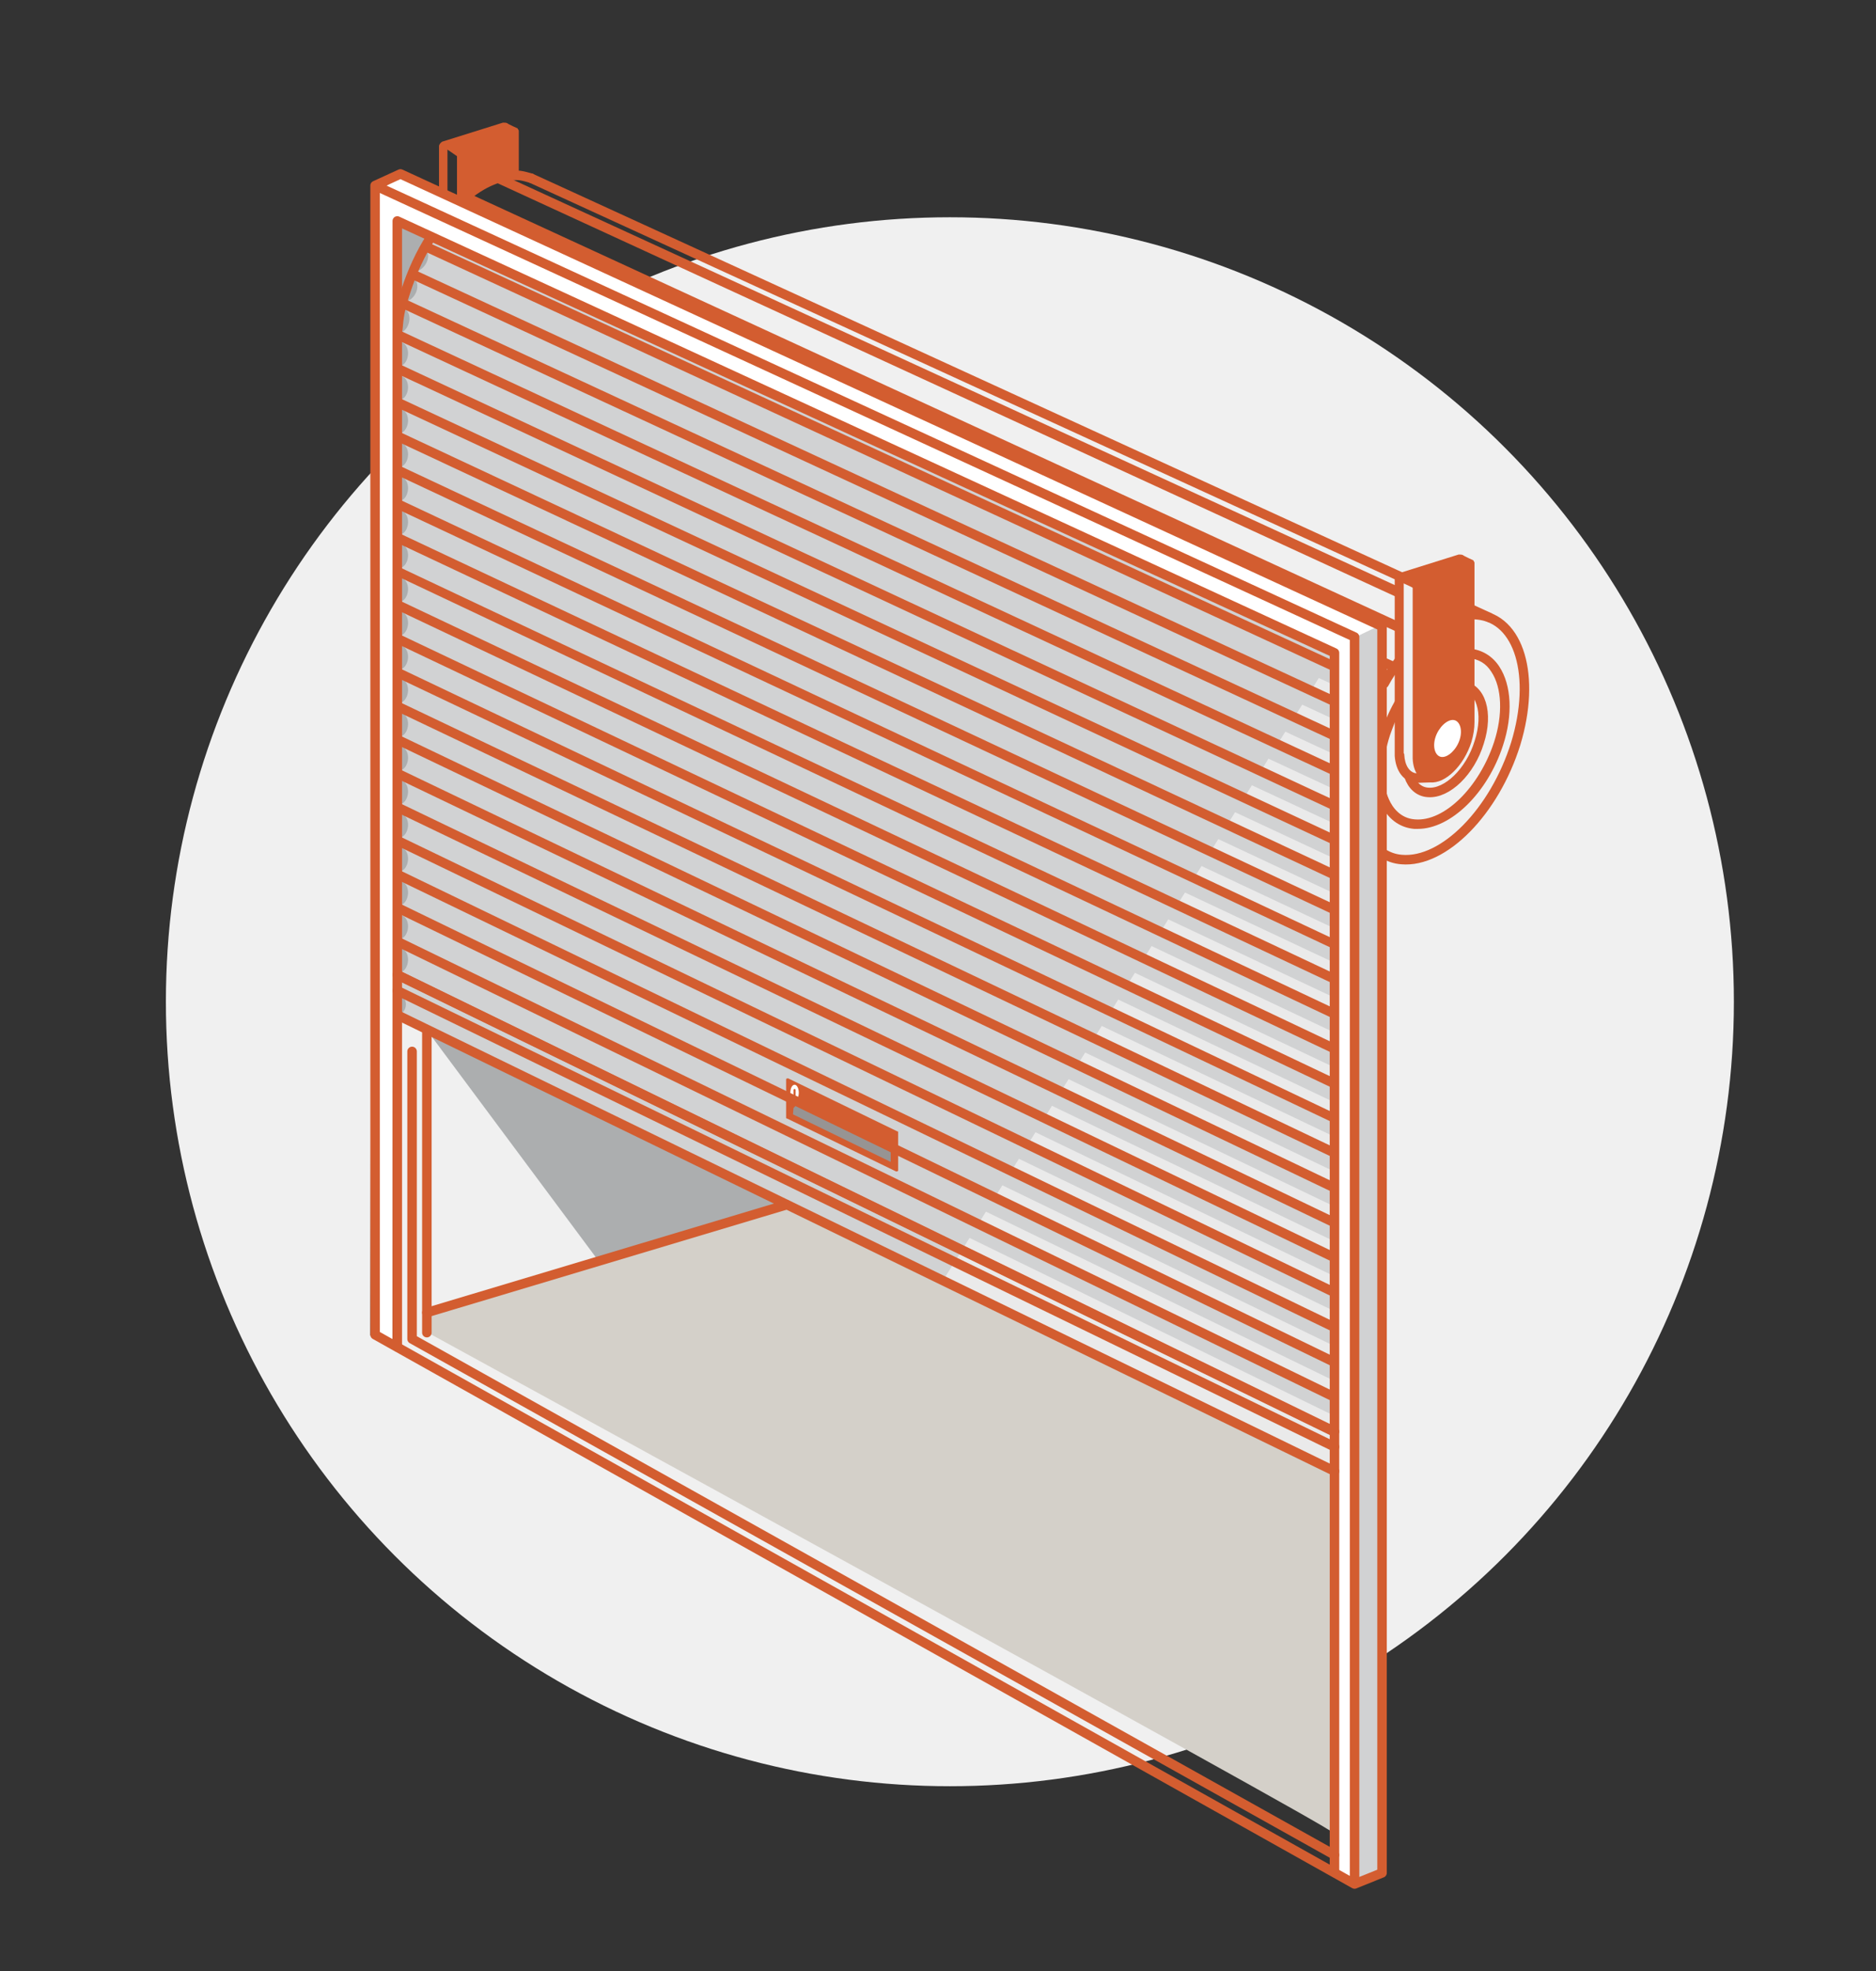 <?xml version="1.0" encoding="UTF-8"?>
<svg xmlns="http://www.w3.org/2000/svg" version="1.1" xmlns:xlink="http://www.w3.org/1999/xlink" viewBox="0 0 355.1 372.9">
  <rect x="0" y="0" width="355.1" height="372.9" fill="#333333" stroke="none"/>
  <!-- Generator: Adobe Illustrator 29.7.1, SVG Export Plug-In . SVG Version: 2.1.1 Build 8)  -->
  <defs>
    <style>
      .st0 {
        fill: #f0f0f0;
      }

      .st1 {
        fill: #d4d0c9;
      }

      .st2, .st3 {
        fill: #fff;
      }

      .st4 {
        stroke-width: .4px;
      }

      .st4, .st5, .st6, .st7 {
        fill: none;
      }

      .st4, .st6, .st7 {
        stroke: #d35d30;
        stroke-linecap: round;
        stroke-linejoin: round;
      }

      .st8 {
        fill: #979493;
      }

      .st9, .st10 {
        fill: #d1d2d3;
      }

      .st6 {
        stroke-width: 1.8px;
      }

      .st11 {
        fill: #eaeaea;
      }

      .st12 {
        fill: #acaeaf;
      }

      .st3 {
        stroke: #272525;
      }

      .st3, .st10 {
        stroke-miterlimit: 10;
      }

      .st13 {
        fill: #d35d30;
      }

      .st10 {
        stroke: #d1d2d3;
      }

      .st7 {
        stroke-width: 1.8px;
      }

      .st14 {
        clip-path: url(#clippath);
      }
    </style>
    <clipPath id="clippath">
      <path class="st5" d="M87.4,37.9c2.5-2.9,6.4-5.1,11-4.7s1.5.2,2.1.5v-16.4h-21.3v17.4c.1,0,8.2,3.2,8.2,3.2Z"/>
    </clipPath>
  </defs>
  <g id="Circle">
    <circle class="st0" cx="179.8" cy="189.5" r="148.4"/>
  </g>
  <g id="Colour">
    <polygon class="st9" points="75.4 192.1 75.2 41.8 252.6 123.5 252.6 278.3 75.4 192.1"/>
    <path class="st12" d="M81.4,44.7l-6.2-2.9v19.2c1.5-6.1,3.6-11.9,6.2-16.3Z"/>
    <path class="st12" d="M76.3,58.3c2.1.8,1.2,4.4-.7,4.7l.7-4.7Z"/>
    <path class="st12" d="M78.1,52.5c1.9,1.1.5,4.5-1.5,4.5l1.5-4.5Z"/>
    <path class="st12" d="M80.3,46.9c1.8,1.3,0,4.6-1.9,4.4l1.9-4.4Z"/>
    <path class="st12" d="M75.7,188.4c1.6.3,1.4,3,0,3.4v-3.4Z"/>
    <polygon class="st12" points="81.2 195.4 148.7 228 113.2 238.4 81.2 195.4"/>
    <polygon class="st11" points="252.6 278.3 178.7 241.9 252.6 123.5 252.6 278.3"/>
    <g>
      <polygon class="st10" points="81.1 145.6 252 227.4 252 225.4 81.1 143.6 81.1 145.6"/>
      <polygon class="st10" points="81.1 152 252 234 252 232 81.1 150 81.1 152"/>
      <polygon class="st10" points="81.1 158.3 252 240.6 252 238.6 81.1 156.3 81.1 158.3"/>
      <polygon class="st10" points="81.1 126.5 252 207.7 252 205.7 81.1 124.5 81.1 126.5"/>
      <polygon class="st10" points="81.1 139.2 252 220.8 252 218.8 81.1 137.3 81.1 139.2"/>
      <polygon class="st10" points="81.1 132.9 252 214.2 252 212.3 81.1 130.9 81.1 132.9"/>
      <polygon class="st10" points="81.1 164.7 252 247.2 252 245.2 81.1 162.7 81.1 164.7"/>
      <polygon class="st10" points="81.1 120.1 252 201.1 252 199.1 81.1 118.1 81.1 120.1"/>
      <path class="st10" d="M81.1,181.8v1.9l170.9,83.3v-2l-170.5-83.1c-.1,0-.2,0-.4,0Z"/>
      <polygon class="st10" points="81.1 177.4 252 260.4 252 258.4 81.1 175.4 81.1 177.4"/>
      <polygon class="st10" points="81.1 171.1 252 253.8 252 251.8 81.1 169.1 81.1 171.1"/>
      <polygon class="st10" points="81.1 113.7 252 194.5 252 192.5 81.1 111.8 81.1 113.7"/>
      <polygon class="st10" points="81.1 69 252 148.5 252 146.5 81.1 67 81.1 69"/>
      <polygon class="st10" points="81.1 56.2 252 135.3 252 133.4 81.1 54.2 81.1 56.2"/>
      <polygon class="st10" points="83.7 51 252 128.8 252 126.8 83.7 49 83.7 51"/>
      <polygon class="st10" points="81.1 75.4 252 155 252 153.1 81.1 73.4 81.1 75.4"/>
      <polygon class="st10" points="81.1 62.6 252 141.9 252 139.9 81.1 60.6 81.1 62.6"/>
      <polygon class="st10" points="81.1 101 252 181.3 252 179.3 81.1 99 81.1 101"/>
      <polygon class="st10" points="81.1 81.8 252 161.6 252 159.6 81.1 79.8 81.1 81.8"/>
      <polygon class="st10" points="81.1 107.4 252 187.9 252 185.9 81.1 105.4 81.1 107.4"/>
      <polygon class="st10" points="81.1 88.2 252 168.2 252 166.2 81.1 86.2 81.1 88.2"/>
      <polygon class="st10" points="81.1 94.6 252 174.8 252 172.8 81.1 92.6 81.1 94.6"/>
    </g>
    <g>
      <path class="st12" d="M75.7,64.6c2.2.5,1.9,4.2,0,4.7v-4.7Z"/>
      <path class="st12" d="M75.7,71c2.2.5,1.9,4.2,0,4.7v-4.7Z"/>
      <path class="st12" d="M75.7,77.3c2.2.5,1.9,4.2,0,4.7v-4.7Z"/>
      <path class="st12" d="M75.7,83.7c2.2.5,1.9,4.2,0,4.7v-4.7Z"/>
      <path class="st12" d="M75.7,90.1c2.2.5,1.9,4.2,0,4.7v-4.7Z"/>
      <path class="st12" d="M75.7,96.5c2.2.5,1.9,4.2,0,4.7v-4.7Z"/>
      <path class="st12" d="M75.7,102.8c2.2.5,1.9,4.2,0,4.7v-4.7Z"/>
      <path class="st12" d="M75.7,109.2c2.2.5,1.9,4.2,0,4.7v-4.7Z"/>
      <path class="st12" d="M75.7,115.6c2.2.5,1.9,4.2,0,4.7v-4.7Z"/>
      <path class="st12" d="M75.7,122c2.2.5,1.9,4.2,0,4.7v-4.7Z"/>
      <path class="st12" d="M75.7,128.3c2.2.5,1.9,4.2,0,4.7v-4.7Z"/>
      <path class="st12" d="M75.7,134.7c2.2.5,1.9,4.2,0,4.7v-4.7Z"/>
      <path class="st12" d="M75.7,141.1c2.2.5,1.9,4.2,0,4.7v-4.7Z"/>
      <path class="st12" d="M75.7,147.5c2.2.5,1.9,4.2,0,4.7v-4.7Z"/>
      <path class="st12" d="M75.7,153.8c2.2.5,1.9,4.2,0,4.7v-4.7Z"/>
      <path class="st12" d="M75.7,160.2c2.2.5,1.9,4.2,0,4.7v-4.7Z"/>
      <path class="st12" d="M75.7,166.6c2.2.5,1.9,4.2,0,4.7v-4.7Z"/>
      <path class="st12" d="M75.7,173c2.2.5,1.9,4.2,0,4.7v-4.7Z"/>
      <path class="st12" d="M75.7,179.3c2.2.5,1.9,4.2,0,4.7v-4.7Z"/>
    </g>
    <polygon class="st3" points="74.8 254.4 70.6 252.3 71 35.8 75.8 32.9 261.2 118.3 261.9 354.2 256.4 356 252.6 354.2 252.6 123.5 75.2 41.8 74.8 254.4"/>
    <polygon class="st9" points="256.2 120.7 261.2 118.3 261.9 354.2 256.4 356 256.2 120.7"/>
  </g>
  <g id="Outlinez">
    <path class="st1" d="M147.2,227.9c-4.6,2.5-66.4,20.3-66.4,20.3v3.8s171.2,93.6,171.2,94.5.6-68.2.6-68.2l-105.4-50.4Z"/>
    <g class="st14">
      <g>
        <path class="st13" d="M90.2,66.3c-.1,0-3,.1-3.1.1-2.3-.2-3.8-2.2-4-5.1,0,0,0-.1,0-.2V27.7c0-.4.3-.7.6-.9l11.5-3.6c.3,0,.6,0,.8.1.2.2,2,1,2,1l-1.6,30s0,0,0,0c0,1.2-.2,2.5-.6,3.9-1.5,4.7-5.5,8-5.5,8ZM84.8,60.9s0,0,0,.1c.1,2.1,1,3.5,2.4,3.6,2.4.2,5.5-2.9,6.7-6.9.4-1.2.6-2.3.5-3.4,0,0,0,0,0-.1l-5.5-23-4.2-2.9v32.5Z"/>
        <path class="st13" d="M97.5,24.3l-11,3.5v34h0c.1,2.5,1.3,4.3,3.3,4.5,2.9.3,6.4-3.2,7.8-7.6.4-1.3.6-2.6.6-3.8h0v-30.1c0-.3-.3-.6-.7-.5Z"/>
      </g>
    </g>
    <path class="st6" d="M266.7,146.8c.6,1.8,1.9,3,3.6,3.1,3.6.3,8-3.9,9.7-9.5,1.8-5.6.3-10.3-3.3-10.7"/>
    <path class="st6" d="M264.7,125.2c-1,1.3-1.9,2.6-2.7,4.1"/>
    <path class="st6" d="M261.9,161.5c1,.6,2.1,1,3.4,1.1,8,.7,17.6-9.1,21.6-21.9,3.9-12.8.7-23.7-7.3-24.4s-3.7.2-5.6,1"/>
    <path class="st6" d="M100.5,33.7c-.7-.2-1.4-.4-2.1-.5-3.4-.3-7.1,1.3-10.6,4.3"/>
    <path class="st6" d="M81.6,44.8c-2,3.1-3.6,6.6-4.8,10.3s-1.3,4.9-1.5,7.2"/>
    <line class="st6" x1="100.5" y1="33.7" x2="281.9" y2="116.8"/>
    <line class="st6" x1="252.6" y1="278.3" x2="75.4" y2="192.1"/>
    <line class="st6" x1="75.2" y1="187.4" x2="252.6" y2="273.7"/>
    <line class="st6" x1="75.2" y1="184.4" x2="252.6" y2="270.8"/>
    <line class="st7" x1="80.8" y1="248.3" x2="148.9" y2="227.9"/>
    <polyline class="st7" points="78 198.9 78 253.3 252.6 350.9"/>
    <path class="st13" d="M149,211.6l20.6,10c.2,0,.4,0,.4-.2v-7.2c0-.1,0-.2-.2-.2l-20.6-10c-.2,0-.4,0-.4.2v7.2c0,.1,0,.2.2.2Z"/>
    <polygon class="st8" points="150.1 210.8 150.2 209.6 151.6 208.2 168.6 216.3 168.6 219.8 150.1 210.8"/>
    <ellipse class="st2" cx="150.4" cy="206.7" rx=".8" ry="1.5"/>
    <line class="st4" x1="150.4" y1="206.2" x2="150.4" y2="207.2"/>
    <line class="st7" x1="80.8" y1="252.1" x2="80.8" y2="195.1"/>
    <polyline class="st7" points="71 35.1 75.8 32.9 261.6 118.5 261.6 354.3 256.4 356.4 71 252.5 71 35.1 256.4 120.5 256.4 356.4"/>
    <polyline class="st6" points="252.6 354 252.6 123.5 75.2 41.8 75.2 254.8"/>
    <polygon class="st13" points="261.7 124.2 261.7 126.2 263.1 126.8 264.6 125.5 261.7 124.2"/>
    <g>
      <path class="st13" d="M271.1,148c-.1,0-3,.1-3.1.1-2.3-.2-3.8-2.2-4-5.1,0,0,0-.1,0-.2v-33.4c0-.4.3-.7.6-.9l11.5-3.6c.3,0,.6,0,.8.1.2.2,2,1,2,1l-1.6,30s0,0,0,0c0,1.2-.2,2.5-.6,3.9-1.5,4.7-5.5,8-5.5,8ZM265.8,142.6s0,0,0,.1c.1,2.1,1,3.5,2.4,3.6,2.4.2,5.5-2.9,6.7-6.9.4-1.2.6-2.3.5-3.4,0,0,0,0,0-.1l-5.5-23-4.2-2.9v32.5Z"/>
      <path class="st13" d="M278.4,106l-11,3.5v34h0c.1,2.5,1.3,4.3,3.3,4.5,2.9.3,6.4-3.2,7.8-7.6.4-1.3.6-2.6.6-3.8h0v-30.1c0-.3-.3-.6-.7-.5Z"/>
    </g>
    <path class="st2" d="M276.3,139.9c.6-1.9,0-3.6-1.2-3.7s-2.8,1.4-3.4,3.3c-.6,1.9,0,3.6,1.2,3.7s2.8-1.4,3.4-3.3Z"/>
    <path class="st13" d="M283.8,126.1c-1.3-2-3.3-3.2-5.6-3.4-3-.3-6.2,1.1-9,3.6v2.5c2.8-2.9,6-4.5,8.9-4.3,1.8.2,3.2,1,4.2,2.6,2,3,2.2,8.1.5,13.3-2.8,8.5-9.4,15.1-15,14.6-2.7-.2-4.2-2.2-4.9-3.8-1.4-3.1-1.3-7.5.2-12.1.5-1.4,1-2.8,1.7-4.1v-3.6c-1.2,1.8-2.2,3.9-3,6.1v15.4c1.3,2.3,3.4,3.7,5.9,3.9.2,0,.5,0,.7,0,6.2,0,13.2-6.8,16.1-15.8,1.9-5.8,1.6-11.4-.7-14.9Z"/>
    <path class="st13" d="M264.9,117.7L89,36.7c-.5.4-1,.8-1.6,1.3l177.4,81.7v-2Z"/>
    <polygon class="st13" points="80.7 47.7 252.6 127.1 252.6 125.1 80.7 45.7 80.7 47.7"/>
    <g>
      <polygon class="st13" points="75.2 147.3 252.6 232.3 252.6 230.3 75.2 145.3 75.2 147.3"/>
      <polygon class="st13" points="75.2 153.7 252.6 238.9 252.6 236.9 75.2 151.7 75.2 153.7"/>
      <polygon class="st13" points="75.2 160 252.6 245.5 252.6 243.5 75.2 158 75.2 160"/>
      <polygon class="st13" points="75.2 128.2 252.6 212.5 252.6 210.6 75.2 126.2 75.2 128.2"/>
      <polygon class="st13" points="75.2 140.9 252.6 225.7 252.6 223.7 75.2 138.9 75.2 140.9"/>
      <polygon class="st13" points="75.2 134.6 252.6 219.1 252.6 217.1 75.2 132.6 75.2 134.6"/>
      <polygon class="st13" points="75.2 166.4 252.6 252.1 252.6 250.1 75.2 164.4 75.2 166.4"/>
      <polygon class="st13" points="75.2 121.8 252.6 206 252.6 204 75.2 119.8 75.2 121.8"/>
      <path class="st13" d="M75.2,183.5v1.9l177.4,86.5v-2l-177-86.3c-.1,0-.2,0-.4,0Z"/>
      <polygon class="st13" points="75.2 179.1 252.6 265.3 252.6 263.3 75.2 177.1 75.2 179.1"/>
      <polygon class="st13" points="75.2 172.7 252.6 258.7 252.6 256.7 75.2 170.7 75.2 172.7"/>
      <polygon class="st13" points="75.2 115.4 252.6 199.4 252.6 197.4 75.2 113.4 75.2 115.4"/>
      <polygon class="st13" points="75.2 70.7 252.6 153.4 252.6 151.4 75.2 68.7 75.2 70.7"/>
      <polygon class="st13" points="75.2 57.9 252.6 140.2 252.6 138.2 75.2 55.9 75.2 57.9"/>
      <polygon class="st13" points="77.7 52.7 252.6 133.7 252.6 131.7 77.7 50.7 77.7 52.7"/>
      <polygon class="st13" points="75.2 77.1 252.6 159.9 252.6 157.9 75.2 75.1 75.2 77.1"/>
      <polygon class="st13" points="75.2 64.3 252.6 146.8 252.6 144.8 75.2 62.3 75.2 64.3"/>
      <polygon class="st13" points="75.2 102.7 252.6 186.2 252.6 184.2 75.2 100.7 75.2 102.7"/>
      <polygon class="st13" points="75.2 83.5 252.6 166.5 252.6 164.5 75.2 81.5 75.2 83.5"/>
      <polygon class="st13" points="75.2 109 252.6 192.8 252.6 190.8 75.2 107.1 75.2 109"/>
      <polygon class="st13" points="75.2 89.9 252.6 173.1 252.6 171.1 75.2 87.9 75.2 89.9"/>
      <polygon class="st13" points="75.2 96.3 252.6 179.6 252.6 177.7 75.2 94.3 75.2 96.3"/>
    </g>
    <path class="st13" d="M264.7,111L96,33.5c-.7.1-1.6.4-2.6.8l171.3,78.8v-2Z"/>
  </g>
</svg>